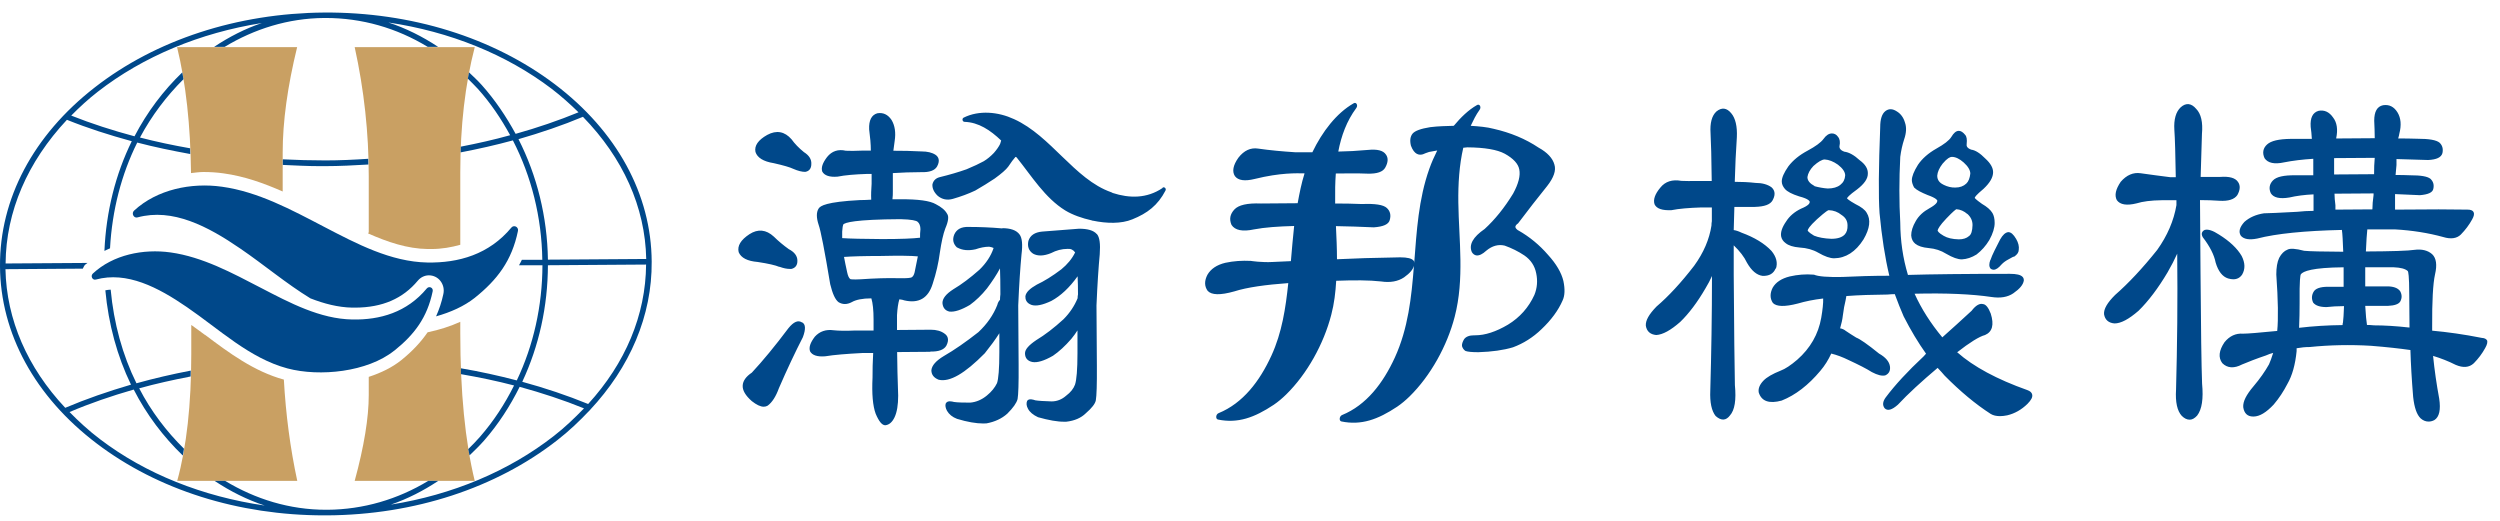 <svg xmlns="http://www.w3.org/2000/svg" width="192" height="40" viewBox="0 0 192 40" fill="none"><g id="_&#xE5;&#x9C;&#x96;&#xE5;&#xB1;&#xA4;_1" clip-path="url(#clip0_489_1165)"><g id="Group"><path id="Vector" d="M30.27 26.934C28.23 28.567 24.57 28.954 22.08 28.295C19.17 27.52 16.86 25.301 14.35 23.584C12.14 22.067 9.75 20.821 7.36 21.47C7.1 21.543 6.93 21.198 7.13 21.009C8.68 19.565 11 19.093 13.1 19.387C15.56 19.732 17.82 20.957 20.04 22.108C22.26 23.26 24.58 24.495 27.06 24.537C29.18 24.579 31.25 23.993 32.78 22.15C32.96 21.941 33.29 22.098 33.23 22.37C32.81 24.39 31.83 25.688 30.29 26.924L30.27 26.934ZM39.28 17.471C37.56 19.544 35.22 20.203 32.82 20.161C30.02 20.109 27.4 18.727 24.89 17.419C22.38 16.11 19.83 14.728 17.05 14.341C14.68 14.006 12.06 14.55 10.3 16.173C10.07 16.382 10.27 16.78 10.56 16.696C13.26 15.963 15.96 17.377 18.46 19.093C20.27 20.329 21.99 21.784 23.84 22.914C24.89 23.323 25.96 23.605 27.05 23.626C27.13 23.626 27.21 23.626 27.29 23.626C29.37 23.616 30.94 22.935 32.09 21.553C32.31 21.292 32.62 21.145 32.94 21.145C33.28 21.145 33.62 21.302 33.83 21.585C34.04 21.857 34.13 22.224 34.05 22.579C33.92 23.197 33.73 23.762 33.49 24.296C34.61 23.982 35.64 23.521 36.45 22.883C38.19 21.491 39.31 20.025 39.78 17.733C39.84 17.429 39.47 17.241 39.27 17.481L39.28 17.471Z" fill="#00488A"></path><path id="Vector_2" d="M14.67 13.294C14.63 9.641 14.28 6.406 13.6 3.622H22.82C22.08 6.647 21.71 9.348 21.71 11.713V14.707C20.26 14.069 18.77 13.535 17.17 13.315C16.66 13.242 16.14 13.21 15.62 13.21C15.29 13.21 14.98 13.263 14.66 13.294H14.67ZM28.32 17.869H28.28V17.932C29.77 18.591 31.29 19.104 32.84 19.125C32.93 19.125 33.02 19.125 33.12 19.125C33.94 19.125 34.67 18.989 35.35 18.8V13.231C35.35 9.683 35.72 6.479 36.46 3.622H27.24C27.96 6.898 28.32 10.206 28.32 13.535V17.869ZM35.35 24.715C34.59 25.06 33.74 25.333 32.84 25.521C32.32 26.275 31.67 26.976 30.81 27.667C30.13 28.211 29.28 28.63 28.32 28.944V30.336C28.32 32.084 27.96 34.283 27.24 36.931H36.46C35.72 33.885 35.35 30.106 35.35 25.605V24.715ZM15.74 25.72C15.4 25.458 15.04 25.217 14.69 24.956V27.185C14.69 31.069 14.33 34.314 13.61 36.931H22.83C22.29 34.419 21.95 31.833 21.8 29.153C19.51 28.525 17.59 27.102 15.74 25.709V25.72Z" fill="#C9A063"></path><path id="Vector_3" d="M50.05 20.098C50.08 24.244 48.39 28.201 45.3 31.498V31.519C45.3 31.519 45.29 31.519 45.28 31.519C44.52 32.325 43.71 33.1 42.78 33.822C38.08 37.486 31.82 39.538 25.14 39.58C25.1 39.58 25.07 39.58 25.03 39.58C25.03 39.58 24.95 39.58 24.9 39.58C18.31 39.58 12.12 37.622 7.43 34.063C2.68 30.462 0.03 25.615 1.45693e-05 20.444C-0.03 15.273 2.55 10.394 7.27 6.72C11.97 3.056 18.23 1.015 24.9 0.963C31.57 0.921 37.86 2.878 42.61 6.469C47.38 10.08 50.02 14.927 50.05 20.088V20.098ZM44.77 8.971C43.2 9.63 41.53 10.195 39.82 10.688C41.24 13.482 42.03 16.644 42.08 19.941L49.63 19.889C49.55 15.89 47.84 12.122 44.77 8.971ZM44.85 31.362C43.28 30.724 41.62 30.179 39.91 29.708C39.17 31.195 38.27 32.587 37.18 33.833C36.82 34.241 36.44 34.607 36.06 34.974C36.03 34.806 35.99 34.66 35.96 34.492C36.27 34.188 36.58 33.874 36.87 33.539C37.91 32.346 38.77 31.027 39.48 29.604C38.16 29.258 36.79 28.975 35.4 28.735C35.4 28.588 35.4 28.431 35.4 28.285C36.87 28.536 38.3 28.85 39.69 29.216C40.97 26.526 41.65 23.511 41.66 20.371H39.86C39.93 20.235 40.02 20.098 40.08 19.952H41.65C41.6 16.665 40.81 13.545 39.39 10.782C38.09 11.138 36.74 11.441 35.38 11.703C35.38 11.556 35.38 11.41 35.39 11.263C36.68 11.012 37.95 10.729 39.18 10.384C38.48 9.107 37.67 7.903 36.7 6.825C36.45 6.553 36.19 6.301 35.93 6.04C35.96 5.872 35.99 5.715 36.02 5.558C36.35 5.872 36.69 6.186 37 6.532C38.02 7.673 38.87 8.939 39.6 10.279C41.28 9.808 42.9 9.253 44.43 8.625C43.79 7.997 43.11 7.39 42.36 6.814C38.87 4.166 34.54 2.428 29.83 1.727C31.17 2.166 32.45 2.805 33.65 3.601H32.85C30.46 2.145 27.79 1.381 25.01 1.381C24.97 1.381 24.94 1.381 24.9 1.381C22.13 1.402 19.54 2.219 17.25 3.601H16.44C17.59 2.836 18.81 2.208 20.11 1.769C15.36 2.522 11 4.333 7.51 7.045C6.77 7.62 6.1 8.238 5.47 8.877C7.02 9.494 8.65 10.018 10.33 10.468C11.3 8.604 12.55 6.95 14 5.558C14.03 5.736 14.06 5.914 14.09 6.082C12.79 7.38 11.65 8.877 10.75 10.562C12 10.886 13.29 11.159 14.6 11.389C14.6 11.535 14.6 11.682 14.61 11.829C13.23 11.577 11.86 11.295 10.54 10.949C9.33 13.378 8.61 16.141 8.45 19.073C8.31 19.135 8.16 19.198 8.02 19.271C8.15 16.236 8.88 13.367 10.12 10.845C8.39 10.373 6.72 9.84 5.14 9.201C2.12 12.425 0.46 16.236 0.43 20.235L6.72 20.193C6.66 20.245 6.6 20.276 6.54 20.329C6.45 20.412 6.42 20.528 6.36 20.632L0.42 20.674C0.5 24.558 2.11 28.232 5.01 31.32C6.61 30.64 8.31 30.054 10.06 29.541C9 27.353 8.33 24.893 8.09 22.297C8.23 22.276 8.36 22.244 8.5 22.244C8.74 24.83 9.41 27.269 10.48 29.436C11.83 29.059 13.23 28.735 14.65 28.462C14.65 28.609 14.65 28.766 14.64 28.913C13.3 29.174 11.97 29.467 10.69 29.823C11.6 31.582 12.78 33.131 14.13 34.461C14.1 34.639 14.07 34.817 14.04 34.984C12.55 33.55 11.26 31.854 10.27 29.918C8.56 30.41 6.91 30.975 5.34 31.645C6.05 32.367 6.82 33.079 7.68 33.728C11.19 36.397 15.57 38.135 20.33 38.826C18.96 38.376 17.68 37.727 16.48 36.931H17.29C19.61 38.334 22.24 39.15 25.04 39.15C25.07 39.15 25.11 39.15 25.15 39.15C27.9 39.13 30.54 38.355 32.89 36.931H33.66C32.51 37.695 31.3 38.313 30.02 38.753C34.74 37.999 39.07 36.188 42.53 33.487C43.38 32.828 44.13 32.105 44.84 31.373L44.85 31.362ZM49.63 20.318L42.08 20.371C42.07 23.542 41.39 26.589 40.11 29.321C41.87 29.802 43.56 30.368 45.17 31.027C48.03 27.897 49.59 24.202 49.62 20.318H49.63ZM28.28 12.195C27.19 12.268 26.09 12.32 24.98 12.32C23.88 12.32 22.8 12.289 21.72 12.237V12.666C22.66 12.708 23.6 12.76 24.55 12.76C24.69 12.76 24.84 12.76 24.98 12.76C26.1 12.76 27.2 12.697 28.29 12.635C28.29 12.488 28.29 12.341 28.28 12.205V12.195Z" fill="#00488A"></path></g><path id="Vector_4" d="M61.58 24.746C61.87 24.872 61.9 25.259 61.66 25.898C61.07 27.049 60.45 28.358 59.82 29.813C59.59 30.451 59.3 30.901 58.96 31.153C58.87 31.205 58.77 31.236 58.66 31.236C58.4 31.236 58.1 31.09 57.74 30.807C57.25 30.378 57.01 29.97 57.04 29.593C57.06 29.247 57.3 28.913 57.74 28.619C58.58 27.719 59.53 26.568 60.55 25.207C60.95 24.715 61.29 24.568 61.58 24.757V24.746ZM71.45 27.018L68.9 27.039C68.9 27.96 68.94 29.08 68.98 30.389C68.98 31.09 68.89 31.655 68.7 32.053C68.52 32.43 68.28 32.629 67.99 32.66C67.74 32.66 67.5 32.367 67.25 31.77C67.03 31.174 66.95 30.242 67.01 29.007C67.01 28.41 67.02 27.771 67.06 27.112H66.22C65.03 27.175 64.07 27.248 63.38 27.363C62.76 27.416 62.37 27.279 62.21 26.976C62.11 26.672 62.23 26.317 62.58 25.856C62.95 25.448 63.44 25.28 64.02 25.364C64.42 25.406 64.97 25.416 65.62 25.385H67.09V24.547C67.09 23.815 67.03 23.27 66.92 22.914C66.24 22.914 65.73 23.019 65.41 23.207C65.05 23.396 64.71 23.396 64.4 23.207C64.15 23.019 63.94 22.569 63.76 21.826C63.33 19.24 63.03 17.701 62.87 17.262C62.69 16.717 62.69 16.298 62.87 16.016C63 15.806 63.46 15.503 66.03 15.367C66.26 15.367 66.56 15.356 66.91 15.335C66.89 14.969 66.91 14.55 66.94 14.111V13.357H66.61C65.66 13.388 64.9 13.451 64.33 13.566C63.71 13.619 63.32 13.482 63.15 13.179C63.05 12.875 63.17 12.519 63.52 12.059C63.89 11.598 64.38 11.441 64.96 11.577C65.25 11.598 65.68 11.588 66.21 11.567H66.88C66.88 11.075 66.83 10.53 66.75 9.934C66.72 9.232 66.94 8.824 67.38 8.699C67.82 8.625 68.19 8.793 68.47 9.211C68.73 9.641 68.81 10.185 68.71 10.834C68.69 10.97 68.66 11.221 68.61 11.577C69.3 11.577 70.03 11.588 70.78 11.63C71.22 11.63 71.58 11.713 71.85 11.891C72.05 12.027 72.23 12.3 71.97 12.781C71.79 13.095 71.38 13.242 70.75 13.221C70 13.221 69.26 13.252 68.57 13.294V14.676C68.57 14.885 68.57 15.095 68.54 15.304H69.13C70.52 15.293 71.42 15.419 71.87 15.681C72.3 15.901 72.59 16.141 72.74 16.424C72.88 16.613 72.84 16.989 72.6 17.544C72.44 17.963 72.3 18.591 72.18 19.407C72.08 20.172 71.9 20.978 71.63 21.794C71.29 22.904 70.56 23.323 69.46 23.071C69.36 23.029 69.24 23.009 69.07 22.988C68.98 23.281 68.92 23.689 68.89 24.202V25.343L71.48 25.322C71.93 25.322 72.29 25.427 72.56 25.636C72.75 25.772 72.94 26.044 72.68 26.547C72.5 26.861 72.08 27.018 71.46 26.997L71.45 27.018ZM64.68 18.287C65.26 18.329 66.29 18.35 67.76 18.361C69.17 18.361 70.14 18.319 70.66 18.256C70.66 18.047 70.66 17.827 70.69 17.607C70.69 17.345 70.61 17.146 70.47 17.031C70.37 16.947 70.05 16.853 69.15 16.832C65.64 16.853 64.89 17.094 64.76 17.241C64.73 17.314 64.7 17.471 64.68 17.785V18.287ZM68.96 21.365C69.73 21.386 69.94 21.334 70.01 21.302C70.11 21.25 70.19 21.124 70.24 20.925C70.33 20.517 70.41 20.098 70.49 19.69C69.99 19.638 69.02 19.627 67.61 19.659C66.34 19.659 65.4 19.69 64.82 19.732C64.88 20.056 64.96 20.454 65.06 20.904C65.12 21.187 65.2 21.365 65.31 21.438C65.35 21.449 65.52 21.48 66.1 21.449C67.18 21.375 68.14 21.344 68.96 21.365ZM61.74 11.682C61.35 11.368 61.03 11.033 60.79 10.698C60.26 10.091 59.63 9.976 58.92 10.363C58.23 10.75 57.92 11.19 58.02 11.671C58.16 12.111 58.63 12.404 59.42 12.53C60.16 12.697 60.67 12.844 60.93 12.97C61.29 13.127 61.59 13.2 61.84 13.2C62.15 13.148 62.31 12.938 62.31 12.593C62.33 12.237 62.14 11.933 61.74 11.682ZM59.86 20.486C60.17 20.601 60.43 20.653 60.66 20.653C60.7 20.653 60.74 20.653 60.78 20.653C61.09 20.58 61.25 20.36 61.24 20.015C61.24 19.659 61.01 19.355 60.58 19.135C60.17 18.842 59.78 18.518 59.43 18.172C58.84 17.628 58.21 17.565 57.56 17.984C56.89 18.424 56.61 18.884 56.73 19.366C56.91 19.805 57.41 20.056 58.19 20.119C59.01 20.245 59.56 20.37 59.85 20.496L59.86 20.486ZM84.23 17.973C83.98 17.691 83.53 17.565 82.87 17.565C81.84 17.638 80.89 17.712 80.04 17.785C79.47 17.837 79.11 18.078 78.98 18.507C78.89 18.936 79.01 19.261 79.34 19.481C79.69 19.68 80.16 19.669 80.72 19.439C81.12 19.23 81.54 19.114 81.99 19.114C82.24 19.093 82.43 19.188 82.57 19.387C82.33 19.878 81.97 20.308 81.51 20.685C80.82 21.208 80.19 21.595 79.63 21.857C79.09 22.161 78.8 22.443 78.75 22.747C78.74 22.967 78.8 23.27 79.22 23.417C79.57 23.532 80.07 23.427 80.74 23.113C81.46 22.726 82.14 22.087 82.76 21.218C82.78 21.627 82.79 22.098 82.79 22.611C82.77 22.695 82.76 22.799 82.76 22.904C82.52 23.49 82.16 24.034 81.68 24.516C80.95 25.186 80.25 25.72 79.59 26.118C79 26.515 78.72 26.84 78.72 27.133C78.72 27.499 78.92 27.73 79.29 27.803C79.66 27.866 80.18 27.719 80.87 27.321C81.33 27.007 81.8 26.578 82.28 26.023C82.46 25.803 82.62 25.584 82.75 25.374V27.133C82.75 28.379 82.68 29.185 82.56 29.541C82.45 29.844 82.22 30.137 81.88 30.389C81.55 30.682 81.17 30.828 80.76 30.828C80.17 30.807 79.75 30.786 79.51 30.744C79.39 30.703 79.01 30.567 78.88 30.797C78.81 30.975 78.83 31.174 78.95 31.393C79.08 31.645 79.34 31.865 79.72 32.042C80.54 32.273 81.23 32.398 81.76 32.388C81.8 32.388 81.85 32.388 81.89 32.388C82.53 32.315 83.03 32.095 83.39 31.739C83.86 31.331 84.11 31.006 84.16 30.744C84.22 30.389 84.25 29.53 84.24 28.096L84.21 23.459C84.28 21.794 84.37 20.475 84.46 19.533C84.52 18.717 84.45 18.214 84.24 17.973H84.23ZM77 17.544C76.07 17.46 75.19 17.429 74.39 17.429C73.83 17.408 73.47 17.607 73.29 18.005C73.13 18.392 73.2 18.727 73.5 19.01H73.52C73.89 19.219 74.36 19.271 74.92 19.146C75.28 19.02 75.64 18.947 75.97 18.947C76.1 18.968 76.21 18.999 76.3 19.041V19.073C76.1 19.659 75.74 20.213 75.22 20.716C74.51 21.344 73.84 21.846 73.22 22.213C72.65 22.579 72.38 22.925 72.38 23.27C72.41 23.637 72.59 23.856 72.92 23.93C73.31 23.972 73.83 23.804 74.49 23.417C74.95 23.082 75.39 22.663 75.8 22.15C76.2 21.616 76.54 21.103 76.8 20.611C76.82 21.103 76.83 21.773 76.83 22.6C76.81 22.757 76.8 22.904 76.8 23.029C76.7 23.124 76.63 23.26 76.59 23.427C76.29 24.191 75.8 24.893 75.14 25.51C74.18 26.264 73.29 26.882 72.49 27.342C71.88 27.709 71.57 28.065 71.53 28.431C71.53 28.776 71.72 29.017 72.09 29.164C72.94 29.363 74.09 28.693 75.63 27.133C76.05 26.61 76.43 26.097 76.75 25.594V27.06C76.75 28.316 76.68 29.122 76.57 29.425C76.41 29.761 76.15 30.085 75.79 30.378C75.41 30.692 74.98 30.881 74.51 30.922C73.96 30.922 73.53 30.912 73.26 30.87C73.13 30.839 72.76 30.724 72.63 30.996C72.58 31.153 72.62 31.341 72.73 31.55C72.89 31.823 73.14 32.032 73.5 32.168C74.29 32.409 74.97 32.524 75.52 32.524C75.61 32.524 75.69 32.524 75.77 32.514C76.4 32.398 76.94 32.147 77.36 31.77C77.81 31.32 78.07 30.954 78.15 30.65C78.21 30.315 78.24 29.457 78.23 28.033L78.2 23.459C78.27 21.815 78.36 20.507 78.45 19.564C78.55 18.769 78.5 18.266 78.3 18.005C78.06 17.68 77.61 17.523 76.96 17.523L77 17.544ZM152.86 19.962C152.75 20.255 152.75 20.486 152.88 20.632L152.9 20.653C152.97 20.695 153.04 20.716 153.11 20.716C153.29 20.716 153.49 20.58 153.72 20.308C153.86 20.161 154.03 20.036 154.23 19.931C154.57 19.732 154.64 19.711 154.65 19.711H154.69C154.92 19.554 155.04 19.376 155.04 19.188C155.08 18.926 155.01 18.643 154.84 18.35C154.63 17.994 154.44 17.827 154.23 17.827C154.01 17.858 153.81 18.036 153.61 18.392C153.45 18.696 153.3 18.989 153.18 19.24C153.04 19.523 152.93 19.774 152.87 19.962H152.86ZM148.79 15.44C148.79 15.377 148.72 15.22 148.04 14.979C147.55 14.78 147.21 14.603 147.02 14.414L147 14.393C146.89 14.184 146.83 13.995 146.83 13.838C146.83 13.556 146.98 13.168 147.3 12.655C147.62 12.184 148.09 11.766 148.72 11.41C149.3 11.085 149.69 10.792 149.86 10.52C150.04 10.216 150.22 10.059 150.42 10.049H150.44C150.6 10.049 150.76 10.154 150.92 10.352C151.04 10.478 151.08 10.708 151.04 11.064C151.02 11.19 151.04 11.368 151.39 11.493C151.71 11.535 152.07 11.766 152.48 12.184C152.87 12.54 153.07 12.886 153.07 13.221C153.07 13.619 152.83 14.037 152.34 14.498C151.75 14.99 151.66 15.147 151.66 15.199C151.66 15.199 151.71 15.304 152.22 15.66C152.6 15.88 152.87 16.11 153.02 16.361C153.13 16.55 153.19 16.801 153.19 17.125C153.19 17.481 153.06 17.931 152.78 18.434C152.51 18.884 152.18 19.25 151.8 19.544C151.43 19.774 151.06 19.899 150.67 19.92C150.36 19.92 149.97 19.784 149.47 19.491C149.07 19.24 148.62 19.093 148.13 19.052C147.65 19.01 147.31 18.895 147.09 18.717C146.91 18.57 146.8 18.361 146.78 18.078C146.78 17.753 146.89 17.387 147.13 16.979C147.36 16.571 147.72 16.246 148.18 15.995C148.71 15.702 148.78 15.524 148.78 15.45L148.79 15.44ZM151.09 16.434C150.84 16.215 150.56 16.089 150.25 16.068C150.2 16.089 150.04 16.194 149.47 16.79C148.97 17.314 148.84 17.576 148.81 17.691C148.81 17.743 148.87 17.879 149.27 18.109C149.55 18.277 149.94 18.371 150.44 18.382C150.77 18.382 151.03 18.298 151.22 18.13C151.39 18.015 151.48 17.733 151.49 17.282C151.49 16.937 151.35 16.654 151.08 16.414L151.09 16.434ZM149.27 14.194C149.57 14.341 149.87 14.414 150.17 14.404C150.52 14.404 150.8 14.299 151.01 14.1C151.18 13.943 151.28 13.681 151.32 13.336C151.32 13.074 151.15 12.781 150.81 12.477C150.49 12.195 150.19 12.048 149.9 12.048C149.77 12.048 149.55 12.143 149.19 12.572C148.94 12.896 148.8 13.21 148.78 13.493C148.78 13.807 148.94 14.037 149.26 14.184L149.27 14.194ZM150.29 27.07C151.28 26.296 152.01 25.845 152.45 25.73C153.01 25.489 153.16 24.945 152.89 24.087C152.71 23.616 152.51 23.375 152.3 23.354C152.04 23.281 151.74 23.448 151.42 23.867C150.65 24.579 149.9 25.259 149.17 25.908C148.28 24.84 147.56 23.71 147.04 22.558C149.48 22.496 151.47 22.59 152.95 22.81C153.63 22.914 154.19 22.82 154.62 22.527C155.12 22.181 155.38 21.867 155.43 21.543C155.43 21.438 155.41 21.344 155.34 21.271C155.19 21.103 154.87 21.03 154.35 21.03C150.95 21.03 148.32 21.061 146.53 21.114C146.14 19.826 145.95 18.486 145.94 17.105C145.85 15.513 145.85 13.807 145.94 12.048C146 11.577 146.1 11.127 146.24 10.698C146.41 10.206 146.43 9.766 146.3 9.41C146.19 9.023 145.97 8.73 145.67 8.552C145.35 8.343 145.06 8.332 144.8 8.531C144.53 8.74 144.4 9.159 144.4 9.766C144.28 12.875 144.26 15.105 144.35 16.372C144.52 18.183 144.77 19.795 145.1 21.177H145.08C143.8 21.177 142.58 21.218 141.48 21.271C140.38 21.292 139.65 21.239 139.31 21.093H139.28C138.67 21.041 138.06 21.093 137.46 21.229C136.82 21.386 136.38 21.679 136.14 22.098C135.92 22.537 135.93 22.935 136.16 23.27C136.44 23.553 137.06 23.574 138.07 23.312C138.64 23.145 139.29 23.009 140.02 22.925C140.03 23.281 139.98 23.783 139.87 24.411C139.65 25.667 139.03 26.746 138.03 27.625C137.53 28.054 137.1 28.337 136.76 28.462C136.13 28.714 135.69 28.965 135.43 29.237C135.14 29.541 135.02 29.844 135.07 30.137C135.28 30.818 135.87 31.027 136.83 30.765C137.89 30.347 138.89 29.572 139.8 28.483C140.14 28.086 140.42 27.635 140.64 27.154C141.07 27.259 141.51 27.426 141.96 27.646C142.75 28.012 143.35 28.316 143.76 28.578C144.2 28.808 144.53 28.892 144.79 28.829C145.07 28.703 145.19 28.473 145.15 28.148C145.1 27.771 144.81 27.436 144.31 27.154C143.42 26.432 142.84 26.034 142.56 25.929C142.25 25.741 141.98 25.563 141.76 25.416C141.62 25.301 141.47 25.238 141.32 25.217C141.43 24.84 141.5 24.516 141.53 24.233C141.59 23.762 141.66 23.375 141.74 23.071C141.77 22.935 141.79 22.831 141.8 22.736C142.76 22.663 143.82 22.632 144.96 22.621C145.18 22.6 145.37 22.59 145.52 22.59C145.75 23.218 145.98 23.794 146.2 24.296C146.75 25.374 147.33 26.337 147.92 27.164L147.73 27.374C146.52 28.504 145.54 29.562 144.82 30.525C144.59 30.839 144.56 31.121 144.74 31.352C144.96 31.582 145.3 31.488 145.76 31.079C146.54 30.242 147.57 29.3 148.81 28.253C149.02 28.473 149.2 28.672 149.35 28.85C150.54 30.054 151.73 31.048 152.89 31.791C153.08 31.907 153.32 31.959 153.6 31.959C153.77 31.959 153.96 31.938 154.16 31.896C154.73 31.76 155.25 31.467 155.71 31.017C156 30.724 156.12 30.493 156.07 30.294C156.04 30.148 155.91 30.033 155.7 29.959C153.37 29.132 151.56 28.159 150.32 27.06L150.29 27.07ZM138.99 15.524C138.99 15.45 138.91 15.273 138.18 15.084C137.62 14.906 137.26 14.718 137.08 14.508C136.92 14.32 136.84 14.132 136.84 13.933C136.84 13.65 137 13.273 137.35 12.771C137.71 12.3 138.2 11.902 138.83 11.567C139.43 11.242 139.84 10.949 140.04 10.677C140.24 10.394 140.46 10.248 140.69 10.248C140.88 10.248 141.04 10.332 141.16 10.509C141.3 10.677 141.34 10.918 141.27 11.232C141.27 11.295 141.25 11.514 141.65 11.651C142 11.692 142.4 11.912 142.83 12.31C143.26 12.624 143.47 12.97 143.45 13.346C143.45 13.723 143.18 14.121 142.62 14.55C141.99 15 141.87 15.178 141.85 15.231C141.87 15.262 141.97 15.377 142.49 15.67C142.94 15.89 143.23 16.11 143.36 16.34C143.69 16.864 143.61 17.544 143.12 18.382C142.51 19.345 141.75 19.826 140.86 19.837C140.55 19.837 140.15 19.701 139.64 19.407C139.24 19.177 138.76 19.041 138.21 19.01C137.71 18.968 137.36 18.853 137.14 18.675C136.95 18.539 136.83 18.361 136.79 18.151C136.74 17.837 136.86 17.46 137.18 17C137.43 16.602 137.82 16.267 138.32 16.026C138.91 15.786 138.99 15.607 138.98 15.524H138.99ZM139.35 14.299C139.7 14.393 140.05 14.456 140.37 14.477C140.78 14.477 141.11 14.383 141.34 14.194C141.57 14.016 141.69 13.776 141.71 13.472C141.71 13.21 141.52 12.928 141.15 12.645C140.81 12.404 140.47 12.268 140.14 12.247C139.94 12.247 139.64 12.415 139.27 12.75C139 13.032 138.85 13.325 138.81 13.598C138.81 13.87 138.99 14.09 139.36 14.289L139.35 14.299ZM138.83 17.701C138.83 17.701 138.84 17.816 139.32 18.099C139.65 18.235 140.1 18.319 140.65 18.34C141.13 18.34 141.48 18.225 141.68 18.005C141.83 17.837 141.9 17.607 141.89 17.314C141.89 16.968 141.74 16.707 141.43 16.508C141.15 16.277 140.82 16.152 140.44 16.141C140.41 16.141 140.26 16.194 139.54 16.843C138.94 17.398 138.84 17.617 138.83 17.701ZM136.39 20.632C136.54 20.193 136.43 19.732 136.05 19.271C135.52 18.706 134.75 18.235 133.75 17.869C133.51 17.753 133.31 17.691 133.15 17.67C133.16 17.042 133.18 16.445 133.2 15.89H134.77C135.51 15.869 135.96 15.712 136.14 15.377C136.42 14.864 136.25 14.561 136.05 14.383C135.75 14.163 135.33 14.048 134.83 14.048C134.28 13.985 133.74 13.964 133.23 13.964C133.26 12.75 133.32 11.609 133.39 10.541C133.43 9.703 133.28 9.075 132.96 8.699C132.62 8.28 132.23 8.227 131.82 8.562C131.47 8.887 131.32 9.442 131.37 10.227C131.41 10.907 131.44 12.153 131.46 13.901H130.36C129.84 13.912 129.43 13.901 129.13 13.891C128.44 13.765 127.89 13.933 127.51 14.414C127.1 14.906 126.95 15.335 127.07 15.691C127.23 16.026 127.65 16.173 128.37 16.141C128.94 16.026 129.71 15.963 130.65 15.932H131.47V16.989C131.45 17.084 131.44 17.199 131.44 17.324C131.28 18.371 130.84 19.407 130.11 20.412C129.11 21.71 128.14 22.757 127.22 23.542C126.64 24.139 126.37 24.61 126.4 25.018C126.47 25.448 126.74 25.688 127.2 25.73C127.7 25.699 128.3 25.374 129.04 24.725C129.7 24.087 130.36 23.218 130.99 22.129C131.18 21.815 131.34 21.512 131.48 21.198C131.48 24.202 131.43 27.164 131.35 30.001C131.31 30.901 131.45 31.561 131.76 31.948C131.96 32.126 132.15 32.221 132.33 32.221C132.34 32.221 132.36 32.221 132.37 32.221C132.55 32.21 132.72 32.095 132.86 31.907C133.23 31.488 133.35 30.724 133.24 29.572C133.21 28.211 133.18 25.448 133.15 21.124V18.842C133.61 19.282 133.96 19.732 134.17 20.182C134.52 20.789 134.91 21.124 135.36 21.187C135.88 21.208 136.21 21.009 136.37 20.611L136.39 20.632ZM171.12 21.386C171.26 21.428 171.4 21.449 171.52 21.449C171.81 21.449 172.04 21.323 172.2 21.082C172.44 20.664 172.43 20.193 172.16 19.659C171.82 19.073 171.23 18.518 170.42 18.015C169.94 17.701 169.58 17.586 169.32 17.659C169.21 17.712 169.14 17.785 169.11 17.879C169.08 17.973 169.1 18.078 169.17 18.214C169.72 18.926 170.05 19.585 170.16 20.161C170.36 20.831 170.68 21.25 171.12 21.386ZM168.95 15.367C169.49 15.367 170 15.388 170.45 15.419C171.14 15.461 171.6 15.314 171.83 14.979C172.05 14.582 172.07 14.247 171.88 13.975C171.67 13.66 171.22 13.535 170.51 13.587H169.01C169.04 12.436 169.08 11.336 169.11 10.279C169.19 9.389 169.04 8.74 168.67 8.364C168.3 7.924 167.89 7.872 167.48 8.238C167.11 8.583 166.94 9.17 166.99 9.965C167.04 10.635 167.07 11.86 167.1 13.608H166.67C165.9 13.514 165.15 13.409 164.4 13.305C163.84 13.221 163.32 13.441 162.87 13.964C162.48 14.54 162.38 15 162.57 15.367C162.82 15.723 163.33 15.806 164.09 15.618C164.56 15.471 165.2 15.388 166.02 15.377H167.15V15.754C166.95 16.947 166.45 18.109 165.67 19.198C164.55 20.601 163.46 21.763 162.44 22.653C161.84 23.249 161.56 23.731 161.59 24.129C161.66 24.558 161.93 24.799 162.39 24.84C162.89 24.84 163.49 24.516 164.24 23.867C165 23.124 165.75 22.129 166.47 20.915C166.76 20.412 167.01 19.931 167.21 19.481C167.25 23.061 167.21 26.578 167.12 29.928C167.06 30.881 167.21 31.561 167.56 31.938C167.76 32.137 167.96 32.231 168.16 32.231C168.16 32.231 168.17 32.231 168.18 32.231C168.37 32.231 168.56 32.116 168.74 31.917C169.11 31.435 169.23 30.629 169.12 29.457C169.07 28.107 169.03 25.249 169 20.946L168.96 15.346L168.95 15.367ZM190.99 26.097C191.07 26.243 191.02 26.453 190.86 26.735C190.63 27.154 190.34 27.541 189.99 27.897C189.63 28.232 189.17 28.264 188.6 28.023C188.04 27.74 187.45 27.51 186.86 27.332C186.97 28.431 187.13 29.53 187.33 30.608C187.46 31.467 187.34 32.022 186.96 32.262C186.8 32.346 186.65 32.377 186.51 32.377C186.29 32.377 186.09 32.294 185.9 32.126C185.61 31.844 185.42 31.31 185.33 30.483C185.22 29.153 185.15 27.939 185.12 26.882C184.31 26.767 183.29 26.651 182.09 26.557C180.51 26.463 178.93 26.494 177.39 26.651C177.06 26.651 176.72 26.683 176.38 26.746V26.965C176.28 28.002 176.04 28.85 175.67 29.488C175.38 30.054 175.03 30.587 174.62 31.069C174.04 31.687 173.54 31.98 173.09 31.99C173.07 31.99 173.06 31.99 173.04 31.99C172.61 31.99 172.35 31.749 172.28 31.268C172.25 30.839 172.51 30.326 173.07 29.666C173.56 29.09 173.96 28.515 174.26 27.981C174.36 27.761 174.47 27.457 174.58 27.102C174.4 27.143 174.21 27.217 174.02 27.3C173.3 27.541 172.69 27.782 172.19 27.991C171.57 28.316 171.05 28.274 170.67 27.887C170.35 27.457 170.41 26.924 170.84 26.285C171.23 25.803 171.71 25.584 172.27 25.626C172.63 25.626 173.51 25.552 174.89 25.416C174.98 24.506 174.96 23.05 174.82 21.082C174.82 20.549 174.89 20.119 175.04 19.805C175.21 19.481 175.43 19.271 175.67 19.177C175.87 19.062 176.29 19.083 176.96 19.261C177.37 19.303 178.38 19.324 179.96 19.334C179.93 18.497 179.9 17.942 179.86 17.68V17.659C177.01 17.722 174.82 17.942 173.36 18.319C172.74 18.444 172.33 18.371 172.1 18.109C171.9 17.806 172 17.45 172.37 17.042C172.76 16.696 173.26 16.476 173.87 16.382C174.17 16.382 175.05 16.34 176.42 16.267C176.82 16.225 177.25 16.194 177.68 16.194V14.927C176.99 14.959 176.36 15.042 175.82 15.168C175.07 15.293 174.61 15.178 174.4 14.843C174.23 14.477 174.29 14.142 174.56 13.859C174.83 13.577 175.39 13.451 176.29 13.461H177.66V12.195C176.82 12.247 176.07 12.341 175.43 12.467C174.67 12.635 174.17 12.519 173.92 12.153C173.73 11.745 173.8 11.378 174.11 11.096C174.42 10.813 175.01 10.677 175.93 10.666H177.55C177.53 10.321 177.5 10.018 177.46 9.745C177.41 9.044 177.62 8.636 178.07 8.51C178.52 8.426 178.89 8.604 179.18 9.023C179.48 9.41 179.56 9.944 179.42 10.614C179.42 10.614 179.42 10.614 179.42 10.635L182.38 10.614C182.38 10.185 182.36 9.735 182.34 9.274C182.34 8.573 182.56 8.175 183.02 8.081C183.49 8.008 183.86 8.196 184.13 8.636C184.39 9.065 184.44 9.609 184.27 10.258C184.26 10.342 184.23 10.468 184.18 10.635C184.63 10.635 185.12 10.635 185.66 10.656C186.55 10.656 187.11 10.75 187.36 10.96C187.57 11.159 187.65 11.42 187.58 11.755C187.49 12.09 187.13 12.258 186.48 12.289L184.05 12.216V12.676C184.03 12.896 184.01 13.148 183.98 13.441C184.34 13.441 184.71 13.441 185.09 13.461C185.92 13.461 186.43 13.545 186.66 13.734C186.87 13.933 186.95 14.184 186.88 14.498C186.83 14.78 186.49 14.938 185.85 14.99L183.94 14.906V16.099L187.28 16.079C188.33 16.089 189.08 16.099 189.51 16.099C189.75 16.099 189.91 16.162 189.97 16.288C190.04 16.424 190 16.602 189.86 16.853C189.63 17.272 189.34 17.659 188.99 18.015C188.68 18.319 188.22 18.382 187.64 18.204C186.5 17.89 185.25 17.691 183.93 17.617H181.81C181.77 17.942 181.74 18.497 181.7 19.313C183.72 19.303 184.97 19.261 185.43 19.188C186 19.114 186.46 19.23 186.79 19.523C187.11 19.826 187.18 20.35 187.01 21.072C186.85 21.794 186.78 23.145 186.79 25.081V25.395C187.95 25.5 189.23 25.678 190.6 25.95C190.81 25.96 190.95 26.034 191.01 26.149L190.99 26.097ZM179.27 13.399L182.33 13.378C182.33 12.938 182.34 12.509 182.38 12.122L179.26 12.143V13.399H179.27ZM182.2 16.079C182.2 15.775 182.23 15.398 182.29 14.979V14.854L179.29 14.875C179.29 15.147 179.32 15.44 179.36 15.764V16.099L182.21 16.079H182.2ZM179.98 23.511C179.49 23.511 179.05 23.542 178.68 23.584C178.17 23.584 177.83 23.469 177.65 23.239C177.52 22.956 177.53 22.695 177.67 22.433C177.81 22.161 178.18 22.024 178.8 22.024H179.99V20.528C177.58 20.549 176.87 20.831 176.7 21.072C176.67 21.124 176.59 21.438 176.61 23.291C176.61 23.877 176.6 24.516 176.57 25.175C177.63 25.05 178.75 24.977 179.91 24.966C179.91 24.882 179.92 24.82 179.94 24.767C179.97 24.537 180 24.118 180.02 23.511H179.98ZM185.05 25.144L185.03 22.642C185.03 21.124 184.95 20.863 184.92 20.821C184.73 20.643 184.37 20.549 183.85 20.528H181.65V21.993H183.27C183.79 21.983 184.15 22.108 184.33 22.36C184.48 22.632 184.48 22.893 184.34 23.155C184.22 23.354 183.91 23.469 183.4 23.49H181.65C181.69 24.212 181.74 24.683 181.78 24.924V24.956C181.95 24.956 182.13 24.966 182.33 24.987C183.1 24.987 184.01 25.039 185.03 25.154L185.05 25.144ZM89.29 14.435C88.07 15.262 86.73 15.231 85.46 14.822C85.43 14.812 85.39 14.791 85.36 14.77C83.91 14.268 82.74 13.148 81.61 12.059C80.46 10.949 79.31 9.798 77.88 9.149C76.66 8.583 75.19 8.447 74.01 9.034C73.86 9.107 73.91 9.348 74.07 9.358C75.15 9.389 76.06 9.997 76.89 10.792C76.86 10.886 76.85 10.939 76.81 11.054C76.71 11.263 76.55 11.493 76.33 11.745C76.09 11.996 75.83 12.216 75.55 12.383C75.23 12.561 74.78 12.771 74.23 13.001C73.61 13.221 72.93 13.42 72.2 13.598C71.88 13.671 71.68 13.859 71.61 14.163C71.59 14.466 71.73 14.77 72.02 15.042C72.35 15.314 72.74 15.398 73.18 15.273C73.8 15.095 74.37 14.885 74.9 14.634C75.44 14.32 75.94 14.016 76.39 13.713C76.91 13.336 77.26 13.032 77.43 12.802C77.65 12.467 77.84 12.216 77.99 12.048C78.01 12.059 78.04 12.069 78.07 12.08C79.24 13.535 80.25 15.199 81.81 16.162C82.38 16.508 83.1 16.759 83.85 16.927C83.87 16.927 83.88 16.947 83.9 16.947C83.9 16.947 83.92 16.947 83.93 16.947C84.99 17.167 86.11 17.199 86.97 16.843C88.11 16.382 88.92 15.775 89.51 14.634C89.59 14.477 89.42 14.32 89.28 14.414L89.29 14.435ZM116.59 17.691C116.5 17.628 116.39 17.534 116.38 17.429C116.38 17.335 116.47 17.241 116.55 17.178H116.57C117.36 16.131 118.12 15.157 118.82 14.289C119.33 13.639 119.52 13.085 119.38 12.645C119.25 12.153 118.83 11.703 118.16 11.336C117.16 10.666 116 10.185 114.71 9.892C114.2 9.756 113.58 9.703 112.95 9.662C113.15 9.243 113.35 8.824 113.63 8.437C113.79 8.227 113.63 7.945 113.43 8.07C112.77 8.447 112.19 9.013 111.65 9.662C111.07 9.683 110.5 9.683 109.84 9.766C109.11 9.881 108.67 10.049 108.49 10.258C108.31 10.478 108.26 10.782 108.36 11.19C108.62 11.891 109 11.933 109.28 11.849C109.39 11.797 109.56 11.734 109.75 11.671L110.38 11.556C110.15 12.017 109.94 12.488 109.77 12.97C108.94 15.304 108.8 17.753 108.61 20.203C108.61 20.14 108.61 20.067 108.57 20.025C108.43 19.847 108.09 19.763 107.53 19.763C105.51 19.795 103.93 19.847 102.68 19.91C102.68 19.062 102.64 18.214 102.6 17.366C103.52 17.387 104.48 17.408 105.51 17.46C106.24 17.408 106.64 17.23 106.73 16.906C106.84 16.529 106.77 16.215 106.51 15.974C106.24 15.723 105.61 15.629 104.6 15.67C103.89 15.639 103.21 15.629 102.54 15.629C102.54 15.555 102.54 15.482 102.54 15.409C102.53 14.718 102.54 14.016 102.59 13.325C103.43 13.315 104.26 13.305 105.02 13.336C105.76 13.357 106.21 13.2 106.39 12.865C106.61 12.467 106.63 12.132 106.44 11.87C106.23 11.556 105.78 11.441 105.06 11.514C104.23 11.588 103.48 11.63 102.78 11.64C103.01 10.426 103.43 9.285 104.16 8.301C104.32 8.091 104.16 7.809 103.96 7.934C102.64 8.688 101.55 10.112 100.79 11.692H99.45C98.51 11.63 97.55 11.546 96.61 11.41C96.05 11.326 95.54 11.556 95.11 12.111C94.7 12.687 94.61 13.168 94.84 13.524C95.09 13.859 95.59 13.933 96.36 13.744C98.35 13.252 99.59 13.305 100.19 13.315C99.95 14.069 99.8 14.843 99.66 15.607L96.84 15.629C95.79 15.587 95.12 15.744 94.8 16.089C94.47 16.445 94.39 16.832 94.58 17.272C94.85 17.691 95.43 17.806 96.31 17.617C97.13 17.46 98.19 17.387 99.39 17.356C99.3 18.256 99.21 19.156 99.14 20.056L97.76 20.119C96.89 20.172 96.06 20.036 96.06 20.036C95.39 20.004 94.74 20.046 94.11 20.182C93.45 20.339 92.99 20.653 92.73 21.103C92.49 21.564 92.49 21.983 92.75 22.339C93.05 22.663 93.71 22.684 94.79 22.38C95.77 22.066 97.21 21.867 98.94 21.742C98.74 23.647 98.46 25.542 97.64 27.321C96.74 29.279 95.46 30.964 93.59 31.729C93.37 31.812 93.34 32.179 93.54 32.221C95.06 32.535 96.34 32.074 97.82 31.09C98.16 30.86 98.48 30.587 98.78 30.294C100.38 28.724 101.66 26.421 102.24 24.181C102.47 23.312 102.57 22.433 102.62 21.564C103.98 21.512 105.16 21.512 106.07 21.616C106.77 21.721 107.36 21.616 107.83 21.302C108.29 20.978 108.52 20.685 108.59 20.412C108.4 22.831 108.15 25.217 107.12 27.468C106.22 29.425 104.94 31.111 103.07 31.875C102.86 31.959 102.82 32.325 103.02 32.367C104.54 32.681 105.82 32.221 107.3 31.236C107.64 31.006 107.96 30.734 108.26 30.441C109.86 28.871 111.14 26.568 111.72 24.328C112.48 21.407 112.04 18.444 112 15.555C111.98 14.132 112.07 12.687 112.38 11.347L112.69 11.316C114.02 11.326 114.99 11.493 115.57 11.808C116.23 12.174 116.6 12.582 116.68 13.011C116.78 13.482 116.62 14.111 116.21 14.864C115.54 15.963 114.8 16.874 114.02 17.586C113.12 18.204 112.79 18.8 113.04 19.366C113.13 19.512 113.25 19.596 113.39 19.617C113.61 19.638 113.85 19.523 114.15 19.25C114.6 18.874 115.08 18.748 115.56 18.863C116.09 19.052 116.6 19.303 117.07 19.617C117.57 19.962 117.87 20.423 117.98 20.988C118.1 21.553 118.06 22.119 117.84 22.653C117.4 23.616 116.72 24.38 115.81 24.935C114.89 25.479 114.05 25.751 113.3 25.751C113.27 25.751 113.24 25.751 113.22 25.751C112.84 25.751 112.58 25.856 112.44 26.055C112.33 26.243 112.27 26.411 112.28 26.557V26.578C112.33 26.746 112.42 26.871 112.55 26.955C112.73 27.018 113.05 27.049 113.54 27.049C114.58 27.018 115.47 26.892 116.2 26.672C116.99 26.379 117.73 25.919 118.39 25.28C119.13 24.579 119.68 23.835 120.01 23.071C120.18 22.705 120.2 22.213 120.07 21.585C119.92 20.946 119.52 20.266 118.89 19.575C118.24 18.821 117.47 18.183 116.6 17.691H116.59Z" fill="#00488A"></path></g><defs><clipPath id="clip0_489_1165"><rect width="191.04" height="38.617" fill="white" transform="translate(0 0.962)"></rect></clipPath></defs></svg>